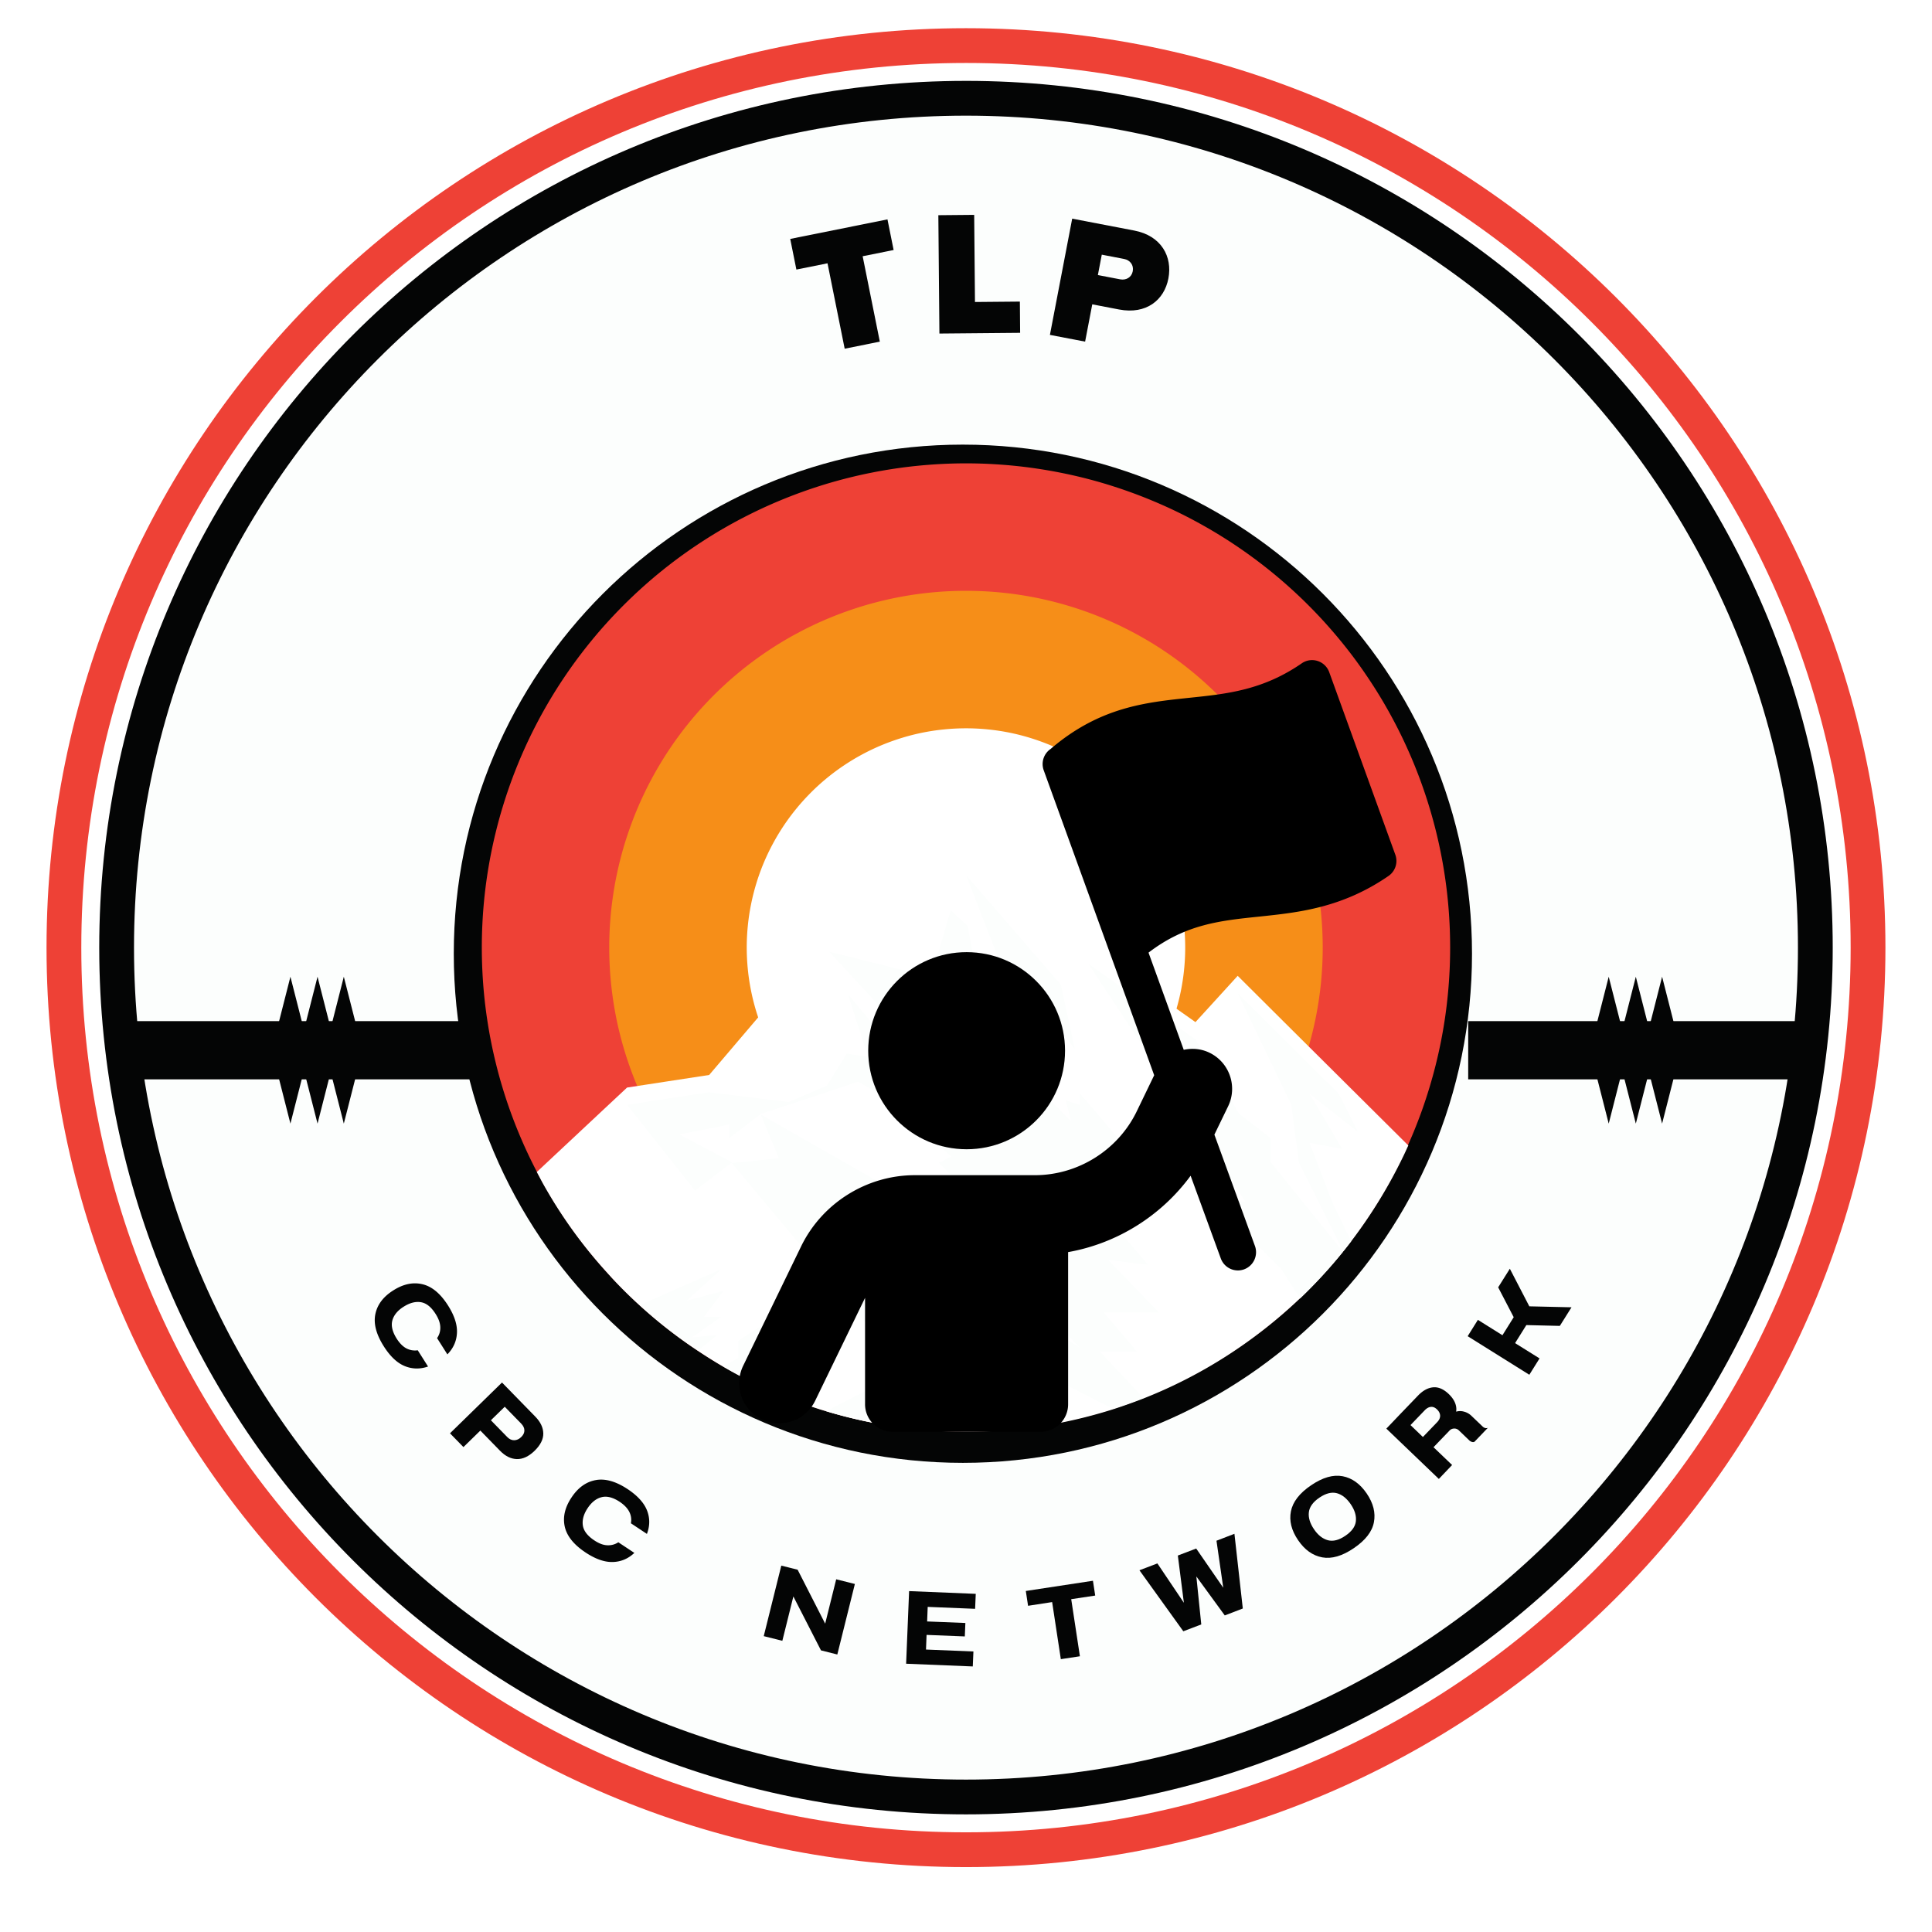 <?xml version="1.0" encoding="UTF-8"?>
<svg data-bbox="0 0 375 375" height="500" viewBox="0 0 375 375" width="500" xmlns="http://www.w3.org/2000/svg" data-type="ugc">
    <g>
        <defs>
            <clipPath id="0a71f486-9a22-42e9-940a-1ecde00ef731">
                <path d="M9.031 5.473h356.93v356.93H9.03Zm0 0"/>
            </clipPath>
            <clipPath id="5c056ba3-c00c-4f68-9292-5ca4e0619581">
                <path d="M187.496 5.473C88.934 5.473 9.031 85.37 9.031 183.938c0 98.562 79.903 178.464 178.465 178.464 98.563 0 178.465-79.902 178.465-178.464 0-98.567-79.902-178.465-178.465-178.465m0 0"/>
            </clipPath>
            <clipPath id="3c531046-3708-43ad-85ef-1cdcceccd824">
                <path d="M19.262 15.7h336.476v336.48H19.262Zm0 0"/>
            </clipPath>
            <clipPath id="a07a7950-b19a-4563-946a-495f7fa5295c">
                <path d="M187.5 15.7c-92.918 0-168.238 75.322-168.238 168.24 0 92.914 75.32 168.239 168.238 168.239s168.238-75.325 168.238-168.239c0-92.918-75.32-168.242-168.238-168.242m0 0"/>
            </clipPath>
            <clipPath id="e4e830f1-a20f-4a5a-b1a2-c328495c6b9c">
                <path d="M.262.7h336.476v336.48H.262Zm0 0"/>
            </clipPath>
            <clipPath id="19bf7450-6ef9-4be7-aa2d-0c99b633d6cd">
                <path d="M168.5.7C75.582.7.262 76.022.262 168.94c0 92.914 75.32 168.239 168.238 168.239s168.238-75.325 168.238-168.239C336.738 76.023 261.418.7 168.5.7m0 0"/>
            </clipPath>
            <clipPath id="2072a815-e5cf-4d86-9092-6eab848d9dc2">
                <path d="M337 0v338H0V0z"/>
            </clipPath>
            <clipPath id="e4d27547-a3fe-4343-89ff-e58e0f36f03f">
                <path d="M19.262 15.7H355.73v336.468H19.262Zm0 0"/>
            </clipPath>
            <clipPath id="43d5c4b9-20f4-45be-954f-90b899029ac8">
                <path d="M187.496 15.7c-92.914 0-168.234 75.323-168.234 168.234 0 92.914 75.32 168.234 168.234 168.234s168.234-75.32 168.234-168.234c0-92.91-75.32-168.235-168.234-168.235m0 0"/>
            </clipPath>
            <clipPath id="dc4e5ed1-0ff1-4b7a-b41f-758a5c473163">
                <path d="M88.078 86.3h197.637v197.638H88.078Zm0 0"/>
            </clipPath>
            <clipPath id="f6d9d254-1581-4104-84b6-269f650cd988">
                <path d="M186.898 86.3c-54.578 0-98.82 44.243-98.82 98.821 0 54.574 44.242 98.816 98.82 98.816 54.575 0 98.817-44.242 98.817-98.816 0-54.578-44.242-98.82-98.817-98.82m0 0"/>
            </clipPath>
            <clipPath id="23cc8e68-774a-49a1-9e08-496010b6aa20">
                <path d="M93.5 89.938h188.25V278H93.5Zm0 0"/>
            </clipPath>
            <clipPath id="279a4e79-b73e-45d0-abeb-39f80602d70d">
                <path d="M25.105 198.195h66.88v11.301h-66.88Zm0 0"/>
            </clipPath>
            <clipPath id="f9baee61-660a-41f1-a6c0-626cda8e555d">
                <path d="M.105.195h66.88v11.301H.104Zm0 0"/>
            </clipPath>
            <clipPath id="e86e736c-c215-402a-a3c4-1c61d5e4208a">
                <path d="M67 0v12H0V0z"/>
            </clipPath>
            <clipPath id="d8100dae-467f-4b18-8c24-de679e19cfe4">
                <path d="M284.977 198.195h64.918v11.301h-64.918Zm0 0"/>
            </clipPath>
            <clipPath id="b6b8bc11-8201-4cdd-88c1-1f8d8bb87c17">
                <path d="M.977.195h64.918v11.301H.977Zm0 0"/>
            </clipPath>
            <clipPath id="4b14dcc8-29ca-4582-b7aa-d798e31c7a5a">
                <path d="M66 0v12H0V0z"/>
            </clipPath>
            <clipPath id="440e95b2-21a9-4f0d-8211-05eb65806e89">
                <path d="M6 .578h7.27v28.516H6Zm0 0"/>
            </clipPath>
            <clipPath id="4d31508f-3979-4a92-9253-0d2be7d435ef">
                <path d="M9.633 29.094 6 14.84 9.633.582 13.27 14.84Zm0 0"/>
            </clipPath>
            <clipPath id="01ab0b23-77ff-4ee0-a9c7-e073843156dd">
                <path d="M0 .578h7.27v28.516H0Zm0 0"/>
            </clipPath>
            <clipPath id="485f2a33-a5e1-4277-a74d-592837d22dec">
                <path d="M3.633 29.094 0 14.84 3.633.582 7.27 14.84Zm0 0"/>
            </clipPath>
            <clipPath id="85ca136a-dd00-4a17-9127-2da0f09a1c95">
                <path d="M8 0v30H0V0z"/>
            </clipPath>
            <clipPath id="8c68994c-a0c4-40ce-92d6-525f723e7b8d">
                <path d="M11.102.578h7.27v28.516h-7.27Zm0 0"/>
            </clipPath>
            <clipPath id="b6d4206b-0d56-4acc-a277-ba0b847318b7">
                <path d="M14.734 29.094 11.102 14.84 14.734.582l3.637 14.258Zm0 0"/>
            </clipPath>
            <clipPath id="a5dd34f6-b6fa-4246-b549-e4454977dfef">
                <path d="M.102.578h7.27v28.516H.101Zm0 0"/>
            </clipPath>
            <clipPath id="e132675e-0530-470c-8c9f-174d3ad9ba2f">
                <path d="M3.734 29.094.102 14.84 3.734.582 7.371 14.84Zm0 0"/>
            </clipPath>
            <clipPath id="9fb86280-362a-42dc-bba7-026f9fa09f09">
                <path d="M8 0v30H0V0z"/>
            </clipPath>
            <clipPath id="a1605e37-0201-4f0e-ae69-722387c4715c">
                <path d="M.738.578h7.27v28.516H.738Zm0 0"/>
            </clipPath>
            <clipPath id="494d5831-6971-455f-8fcc-883765207470">
                <path d="M4.371 29.094.738 14.84 4.371.582 8.008 14.84Zm0 0"/>
            </clipPath>
            <clipPath id="3e66798d-f02c-441c-9dea-c30b65a79f3a">
                <path d="M.738.578h7.27v28.516H.738Zm0 0"/>
            </clipPath>
            <clipPath id="4cf72881-0698-4ecb-b9fc-8f3460ce7f8e">
                <path d="M4.371 29.094.738 14.84 4.371.582 8.008 14.84Zm0 0"/>
            </clipPath>
            <clipPath id="451d82da-f22a-4387-a0e8-296df71992d9">
                <path d="M9 0v30H0V0z"/>
            </clipPath>
            <clipPath id="ebcabb70-d99d-4e04-9bf4-b94df9c84343">
                <path d="M19 0v30H0V0z"/>
            </clipPath>
            <clipPath id="95ad851c-3097-47cd-a4c9-7082155b034d">
                <path d="M5.875.578h7.27v28.516h-7.27Zm0 0"/>
            </clipPath>
            <clipPath id="5a1f67ab-8c34-4019-bca1-6495d3a4ad5c">
                <path d="M9.512 29.094 5.875 14.84 9.512.582l3.633 14.258Zm0 0"/>
            </clipPath>
            <clipPath id="5482adde-54d2-42b1-bb9b-92bd249bd6c1">
                <path d="M.875.578h7.27v28.516H.875Zm0 0"/>
            </clipPath>
            <clipPath id="b52a6ad3-7600-4551-b1d5-0ca99fb586d0">
                <path d="M4.512 29.094.875 14.84 4.512.582 8.145 14.84Zm0 0"/>
            </clipPath>
            <clipPath id="9cd61714-679b-4abf-a968-a003366c54c4">
                <path d="M9 0v30H0V0z"/>
            </clipPath>
            <clipPath id="12846e31-87f6-447f-a216-9cf53ef36916">
                <path d="M10.977.578h7.27v28.516h-7.27Zm0 0"/>
            </clipPath>
            <clipPath id="94ff668f-efa5-41f8-8dfa-350bfc549174">
                <path d="M14.613 29.094 10.977 14.84 14.613.582l3.633 14.258Zm0 0"/>
            </clipPath>
            <clipPath id="8111e505-4abb-4203-9c67-701d9442cee6">
                <path d="M.977.578h7.27v28.516H.976Zm0 0"/>
            </clipPath>
            <clipPath id="6fbde44d-b86d-42ac-8099-e8e3ad2cc3e9">
                <path d="M4.613 29.094.977 14.84 4.613.582 8.246 14.84Zm0 0"/>
            </clipPath>
            <clipPath id="5b272692-848c-4898-9a9e-5ca4077e0d39">
                <path d="M.613.578h7.27v28.516H.613Zm0 0"/>
            </clipPath>
            <clipPath id="df2a65e9-cdce-49fd-afb2-278ee4379e5e">
                <path d="M4.25 29.094.613 14.84 4.25.582 7.883 14.84Zm0 0"/>
            </clipPath>
            <clipPath id="5f92b58d-9e9f-439d-897c-d4f02f09eb4a">
                <path d="M.613.578h7.27v28.516H.613Zm0 0"/>
            </clipPath>
            <clipPath id="0ce7dd42-42de-4454-be7a-f98b6cdc3558">
                <path d="M4.25 29.094.613 14.84 4.25.582 7.883 14.84Zm0 0"/>
            </clipPath>
            <clipPath id="a6bb30d4-7d70-4a6c-a9a9-44e40d819a22">
                <path d="M8 0v30H0V0z"/>
            </clipPath>
            <clipPath id="dd946b0b-ef82-466a-a1b9-d4724853f600">
                <path d="M19 0v30H0V0z"/>
            </clipPath>
            <clipPath id="e26ab676-c8e4-4f1e-8a0c-4ab5724b2049">
                <path d="M143 128h128.379v149.941H143Zm0 0"/>
            </clipPath>
            <clipPath id="4e5d86dc-da32-4d2d-858b-418d7bc27587">
                <path d="M262 0v100H0V0z"/>
            </clipPath>
        </defs>
        <path fill="#ffffff" d="M375 0v375H0V0z"/>
        <path fill="#ffffff" d="M375 0v375H0V0z"/>
        <g clip-path="url(#0a71f486-9a22-42e9-940a-1ecde00ef731)">
            <g clip-path="url(#5c056ba3-c00c-4f68-9292-5ca4e0619581)">
                <path d="M187.496 5.473C88.933 5.473 9.03 85.37 9.03 183.937c0 98.563 79.902 178.465 178.465 178.465 98.562 0 178.465-79.902 178.465-178.465 0-98.566-79.903-178.464-178.465-178.464Zm0 0" fill="none" stroke-width="13.5" stroke="#ee4136"/>
            </g>
        </g>
        <g clip-path="url(#3c531046-3708-43ad-85ef-1cdcceccd824)">
            <g clip-path="url(#a07a7950-b19a-4563-946a-495f7fa5295c)">
                <g clip-path="url(#2072a815-e5cf-4d86-9092-6eab848d9dc2)" transform="translate(19 15)">
                    <g clip-path="url(#e4e830f1-a20f-4a5a-b1a2-c328495c6b9c)">
                        <g clip-path="url(#19bf7450-6ef9-4be7-aa2d-0c99b633d6cd)">
                            <path d="M.262.7h336.476v336.48H.262Zm0 0" fill="#fcfefd"/>
                        </g>
                    </g>
                </g>
            </g>
        </g>
        <g clip-path="url(#e4d27547-a3fe-4343-89ff-e58e0f36f03f)">
            <g clip-path="url(#43d5c4b9-20f4-45be-954f-90b899029ac8)">
                <path d="M187.495 15.699c-92.914 0-168.234 75.324-168.234 168.234 0 92.914 75.32 168.235 168.234 168.235s168.235-75.32 168.235-168.235c0-92.91-75.32-168.234-168.235-168.234Zm0 0" fill="none" stroke-width="13.5" stroke="#040505"/>
            </g>
        </g>
        <g clip-path="url(#dc4e5ed1-0ff1-4b7a-b41f-758a5c473163)">
            <g clip-path="url(#f6d9d254-1581-4104-84b6-269f650cd988)">
                <path d="M186.898 86.3c-54.578 0-98.82 44.242-98.82 98.82 0 54.575 44.242 98.817 98.82 98.817 54.574 0 98.817-44.242 98.817-98.817 0-54.578-44.243-98.82-98.817-98.82Zm0 0" fill="none" stroke-width="13.5" stroke="#040505"/>
            </g>
        </g>
        <g clip-path="url(#23cc8e68-774a-49a1-9e08-496010b6aa20)">
            <path d="M281.473 183.918q-.002 2.304-.114 4.61a95 95 0 0 1-.902 9.18 94 94 0 0 1-1.8 9.042 96 96 0 0 1-2.677 8.828 101 101 0 0 1-1.66 4.3 97 97 0 0 1-1.87 4.22 92 92 0 0 1-2.075 4.12 90 90 0 0 1-2.273 4.012 92 92 0 0 1-2.47 3.899 93 93 0 0 1-5.491 7.406 98 98 0 0 1-3.012 3.492 95 95 0 0 1-3.18 3.34 95 95 0 0 1-3.344 3.184 92 92 0 0 1-3.492 3.012 91 91 0 0 1-3.636 2.835 93.5 93.5 0 0 1-11.68 7.399 92 92 0 0 1-8.34 3.941 90 90 0 0 1-4.3 1.66 93 93 0 0 1-8.829 2.68 98 98 0 0 1-4.5 1.012 95 95 0 0 1-9.121 1.352 95 95 0 0 1-4.602.34q-2.302.111-4.609.113-2.306-.002-4.613-.114a94.5 94.5 0 0 1-13.723-1.695 94 94 0 0 1-8.945-2.238 91 91 0 0 1-4.38-1.45 90 90 0 0 1-4.304-1.66 92 92 0 0 1-4.215-1.867 90 90 0 0 1-4.12-2.074 92 92 0 0 1-7.91-4.742 94 94 0 0 1-7.411-5.493 98 98 0 0 1-3.492-3.011 99 99 0 0 1-3.34-3.184 92 92 0 0 1-3.18-3.34 94.6 94.6 0 0 1-8.508-10.898 96 96 0 0 1-2.468-3.899 99 99 0 0 1-2.274-4.011c-.722-1.36-1.414-2.73-2.074-4.121a96 96 0 0 1-3.527-8.52q-.778-2.174-1.446-4.383a87 87 0 0 1-1.23-4.445 94 94 0 0 1-1.8-9.043 95 95 0 0 1-.567-4.578 96 96 0 0 1-.45-9.211q-.001-2.31.114-4.613.112-2.303.336-4.602a95 95 0 0 1 1.355-9.121q.45-2.262 1.012-4.5a88 88 0 0 1 1.23-4.445 94 94 0 0 1 9.32-21.035 95 95 0 0 1 5.125-7.668 98 98 0 0 1 2.84-3.637 91 91 0 0 1 3.012-3.492 95 95 0 0 1 10.012-9.535 94 94 0 0 1 7.41-5.492 96 96 0 0 1 3.895-2.47q1.981-1.182 4.015-2.273a99 99 0 0 1 4.121-2.074 92 92 0 0 1 4.215-1.867 96 96 0 0 1 8.684-3.11 94 94 0 0 1 8.945-2.238 94 94 0 0 1 9.125-1.355q2.296-.223 4.598-.34a96 96 0 0 1 4.613-.114q2.308.001 4.61.114 2.306.117 4.601.34a95 95 0 0 1 9.121 1.355 92 92 0 0 1 8.95 2.238c1.468.45 2.929.93 4.378 1.45a90 90 0 0 1 4.301 1.66 92 92 0 0 1 8.34 3.941 99 99 0 0 1 4.012 2.274 94 94 0 0 1 7.668 5.125 95 95 0 0 1 3.636 2.836 89 89 0 0 1 3.492 3.015 92 92 0 0 1 3.344 3.18 95 95 0 0 1 3.18 3.34 98 98 0 0 1 3.012 3.492 91 91 0 0 1 5.492 7.41 90 90 0 0 1 2.469 3.895 88 88 0 0 1 2.273 4.015 90 90 0 0 1 2.074 4.117 97 97 0 0 1 1.871 4.22 94 94 0 0 1 4.336 13.129 93.5 93.5 0 0 1 2.703 18.222 96 96 0 0 1 .114 4.613m0 0" fill="#ee4136"/>
        </g>
        <path d="M256.738 183.918q0 1.7-.082 3.394a76 76 0 0 1-.25 3.391 70 70 0 0 1-2.648 13.313 76 76 0 0 1-1.067 3.226 69 69 0 0 1-2.602 6.277 67 67 0 0 1-1.526 3.04 70 70 0 0 1-3.496 5.828 72 72 0 0 1-1.954 2.777 70 70 0 0 1-2.093 2.68 69 69 0 0 1-4.563 5.035q-1.2 1.2-2.46 2.344a69.4 69.4 0 0 1-8.032 6.265 68 68 0 0 1-5.828 3.496 73 73 0 0 1-3.035 1.528 71 71 0 0 1-6.278 2.597q-1.603.575-3.23 1.067a63 63 0 0 1-3.274.906 69 69 0 0 1-13.425 1.992 66 66 0 0 1-3.399.086q-1.7.001-3.398-.086a70 70 0 0 1-6.762-.664 69 69 0 0 1-6.664-1.328 64 64 0 0 1-3.277-.906 68 68 0 0 1-3.227-1.067 68.8 68.8 0 0 1-15.14-7.621 69 69 0 0 1-5.458-4.047 66 66 0 0 1-2.574-2.218 70 70 0 0 1-7.027-7.38 69.4 69.4 0 0 1-13.64-27.1 70 70 0 0 1-.747-3.317 70 70 0 0 1-.578-3.348 70 70 0 0 1-.418-3.375 70 70 0 0 1-.25-3.39 70 70 0 0 1 0-6.793q.084-1.698.25-3.391.168-1.691.418-3.371a71 71 0 0 1 .578-3.352c.223-1.11.469-2.215.746-3.312a68 68 0 0 1 1.973-6.504q.573-1.601 1.222-3.172a69 69 0 0 1 1.38-3.106q.725-1.54 1.527-3.035.802-1.502 1.675-2.957a68 68 0 0 1 3.774-5.652c.676-.91 1.371-1.8 2.09-2.68a69.5 69.5 0 0 1 15.058-13.644 67 67 0 0 1 5.828-3.492q1.5-.804 3.036-1.532a69 69 0 0 1 6.277-2.597 68 68 0 0 1 6.504-1.973 68 68 0 0 1 3.316-.746 74 74 0 0 1 3.348-.582 70 70 0 0 1 6.762-.664 71 71 0 0 1 6.797 0 70 70 0 0 1 6.762.664 69 69 0 0 1 9.938 2.234 68 68 0 0 1 6.397 2.29q1.57.649 3.11 1.374 1.535.728 3.035 1.532a67 67 0 0 1 5.828 3.492 69.4 69.4 0 0 1 10.492 8.61c.8.8 1.582 1.624 2.344 2.46q1.142 1.262 2.219 2.574c.718.88 1.417 1.77 2.093 2.68q1.01 1.364 1.953 2.781a68.5 68.5 0 0 1 5.023 8.863 69 69 0 0 1 2.602 6.278q.57 1.598 1.067 3.226.491 1.627.906 3.278.413 1.647.742 3.312a70 70 0 0 1 1 6.723 76 76 0 0 1 .25 3.39c.055 1.133.082 2.262.082 3.399m0 0" fill="#f68e18"/>
        <path d="M230.047 183.918a42.5 42.5 0 0 1-5.024 20.059 42 42 0 0 1-2.148 3.582 42.5 42.5 0 0 1-11.738 11.738 42.6 42.6 0 0 1-7.356 3.933q-1.934.797-3.933 1.407a42.3 42.3 0 0 1-8.18 1.629 43 43 0 0 1-4.172.203q-2.091 0-4.172-.203a42.3 42.3 0 0 1-8.18-1.629 44 44 0 0 1-3.933-1.407 42.7 42.7 0 0 1-7.356-3.933 42 42 0 0 1-3.355-2.488 41 41 0 0 1-3.094-2.805 42.5 42.5 0 0 1-5.293-6.445 43 43 0 0 1-3.933-7.36q-.797-1.929-1.407-3.93a43 43 0 0 1-1.011-4.05 42 42 0 0 1-.614-4.133 43 43 0 0 1-.207-4.168q0-2.092.207-4.172.204-2.081.614-4.133c.27-1.367.61-2.715 1.011-4.05a42 42 0 0 1 3.195-7.707 43 43 0 0 1 2.145-3.583 43 43 0 0 1 2.489-3.351 42 42 0 0 1 2.804-3.094 41 41 0 0 1 3.094-2.805 42 42 0 0 1 3.355-2.488 42.7 42.7 0 0 1 7.355-3.934q1.933-.796 3.935-1.406a42 42 0 0 1 8.18-1.625 43 43 0 0 1 4.171-.207q2.092 0 4.172.207a42 42 0 0 1 8.18 1.625q1.999.61 3.933 1.407a44 44 0 0 1 3.774 1.785q1.844.99 3.582 2.148a42 42 0 0 1 3.355 2.488 43 43 0 0 1 5.899 5.899 43 43 0 0 1 2.484 3.351 42 42 0 0 1 3.934 7.36 42.6 42.6 0 0 1 3.035 12.113q.204 2.08.203 4.172m0 0" fill="#ffffff"/>
        <path d="m261.473 210.531-12.368-12.293-8.87-8.832-6.579 7.215-1.617 1.77-12.555-8.875-8.308-5.864-5.297 4.098-18.383-21.238-18.383 16.765-8.156-2.03-5.676 6.69-12.066 14.172-5.567 6.543-7.855 1.203-8.082 1.239-5.79 5.414-11.726 10.976c.41.75.79 1.504 1.203 2.254a92.2 92.2 0 0 0 12.516 17.367c.227.266.453.489.676.754a85 85 0 0 0 5.527 5.489 92 92 0 0 0 11.317 8.832 96 96 0 0 0 4.921 3.082c3.461 2.031 7.067 3.797 10.829 5.375 1.203.492 2.406.98 3.609 1.43q2.31.847 4.621 1.578c.3.078.602.187.902.265 5.075 1.54 10.34 2.63 15.715 3.309 3.043.375 6.164.601 9.285.676.715 0 1.426.035 2.141.035a96 96 0 0 0 14.438-1.09 91 91 0 0 0 3.156-.524 96 96 0 0 0 10.902-2.746 107 107 0 0 0 5.938-2.105c11.39-4.473 21.652-11.125 30.375-19.395 2.968-2.82 5.75-5.867 8.343-9.062.04-.035.04-.035.075-.074.527-.637 1.015-1.278 1.543-1.954a96.3 96.3 0 0 0 10.035-16.316c.379-.75.715-1.539 1.09-2.328Zm0 0" fill="#ffffff"/>
        <path d="m151.52 259.813 3.796-7.368-11.992 7.782v3.343l-2.93 1.657c3.458 2.027 7.067 3.796 10.825 5.375l9.738-9.172Zm-17.215-.227 5.675-3.984h-3.343l3.793-5.036-7.14 1.88 6.73-6.09-15.829 6.953a92 92 0 0 0 11.317 8.836l3.683-3.008Zm26.05 14.324c5.075 1.54 10.336 2.63 15.711 3.309l-5.75-8.422Zm60.333-11.543-6.426-7.594h10.71l-9.886-10.222 7.746.941-9.66-11.316h2.101l-2.968-3.27 9.058-.64-1.914-2.332 4.02.527-13.871-16.238v2.218l-2.707-.828.98 4.024-11.016-11.278-8.457-5.265v-4.735l1.278 3.383 2.633 1.39-3.684-6.429-6.43-3.492 2.332-4.738 1.914 1.464-.222-3.23 2.969 2.293-1.391-7.293-3.27-3.047-2.332 8.047-3.156 4.508-9.926-2.442-8.156-2.03 13.797 14.925 2.215 18.082 7.668 6.727-2.403 1.242 13.418 13.304h-5.261l11.351 10.563h-3.535l11.356 11.992-33.083-21.012 11.653-2.48-18.23-4.813 2.706-2.707-24.96-14.246 3.535 8.496-9.137.938 28.23 33.758 4.477-3.121 27.14 20.562a82 82 0 0 0 3.157-.527l-6.278-11.766 17.254 8.797a107 107 0 0 0 5.938-2.105l-8.496-9.02h7.219Zm33.492-40.558 6.355 1.203-6.355-10.715 9.398 7.406-3.719-7.406-19.625-19.508 10.414 21.652 1.465 11.164 8.61 17.293c.527-.64 1.015-1.28 1.539-1.957l-3.606-7.441Zm-7.59-.942-6.09-4.699-8.422-14.395-20.824-14.699 30.484 46.16-6.765-.636 13.722 13.718 3.645 5.715a95.5 95.5 0 0 0 8.344-9.058l-14.02-17.368v-4.738Zm-104.504 4.738-10.227-5.414 9.664-1.918v2.633l6.165-4.699 18.87-6.238 8.005 4.508-3.418-13.645-6.579-7.894 3.907 12.18-4.133-.602-3.836 6.203-7.441 3.195-15.45-1.918-15.902 2.445 13.195 16.653Zm49.883-38.945 2.554 12.555 3.047-3.23 2.895 7.968.527-4.062 4.586 4.59-2.707-8.16 5.75 7.292-2.707-12.48-18.383-21.238 7.031 18.12Zm0 0" fill="#fcfefd"/>
        <g clip-path="url(#279a4e79-b73e-45d0-abeb-39f80602d70d)">
            <g clip-path="url(#e86e736c-c215-402a-a3c4-1c61d5e4208a)" transform="translate(25 198)">
                <g clip-path="url(#f9baee61-660a-41f1-a6c0-626cda8e555d)">
                    <path d="M.105.195H66.98v11.301H.105Zm0 0" fill="#040505"/>
                </g>
            </g>
        </g>
        <g clip-path="url(#d8100dae-467f-4b18-8c24-de679e19cfe4)">
            <g clip-path="url(#4b14dcc8-29ca-4582-b7aa-d798e31c7a5a)" transform="translate(284 198)">
                <g clip-path="url(#b6b8bc11-8201-4cdd-88c1-1f8d8bb87c17)">
                    <path d="M.977.195h64.93v11.301H.976Zm0 0" fill="#040505"/>
                </g>
            </g>
        </g>
        <g clip-path="url(#ebcabb70-d99d-4e04-9bf4-b94df9c84343)" transform="translate(52 189)">
            <g clip-path="url(#440e95b2-21a9-4f0d-8211-05eb65806e89)">
                <g clip-path="url(#4d31508f-3979-4a92-9253-0d2be7d435ef)">
                    <g clip-path="url(#85ca136a-dd00-4a17-9127-2da0f09a1c95)" transform="translate(6)">
                        <g clip-path="url(#01ab0b23-77ff-4ee0-a9c7-e073843156dd)">
                            <g clip-path="url(#485f2a33-a5e1-4277-a74d-592837d22dec)">
                                <path d="M7.27 29.094H0V.578h7.27Zm0 0" fill="#040505"/>
                            </g>
                        </g>
                    </g>
                </g>
            </g>
            <g clip-path="url(#8c68994c-a0c4-40ce-92d6-525f723e7b8d)">
                <g clip-path="url(#b6d4206b-0d56-4acc-a277-ba0b847318b7)">
                    <g clip-path="url(#9fb86280-362a-42dc-bba7-026f9fa09f09)" transform="translate(11)">
                        <g clip-path="url(#a5dd34f6-b6fa-4246-b549-e4454977dfef)">
                            <g clip-path="url(#e132675e-0530-470c-8c9f-174d3ad9ba2f)">
                                <path d="M7.371 29.094H.101V.578h7.27Zm0 0" fill="#040505"/>
                            </g>
                        </g>
                    </g>
                </g>
            </g>
            <g clip-path="url(#a1605e37-0201-4f0e-ae69-722387c4715c)">
                <g clip-path="url(#494d5831-6971-455f-8fcc-883765207470)">
                    <g clip-path="url(#451d82da-f22a-4387-a0e8-296df71992d9)">
                        <g clip-path="url(#3e66798d-f02c-441c-9dea-c30b65a79f3a)">
                            <g clip-path="url(#4cf72881-0698-4ecb-b9fc-8f3460ce7f8e)">
                                <path d="M8.008 29.094H.738V.578h7.27Zm0 0" fill="#040505"/>
                            </g>
                        </g>
                    </g>
                </g>
            </g>
        </g>
        <g clip-path="url(#dd946b0b-ef82-466a-a1b9-d4724853f600)" transform="translate(308 189)">
            <g clip-path="url(#95ad851c-3097-47cd-a4c9-7082155b034d)">
                <g clip-path="url(#5a1f67ab-8c34-4019-bca1-6495d3a4ad5c)">
                    <g clip-path="url(#9cd61714-679b-4abf-a968-a003366c54c4)" transform="translate(5)">
                        <g clip-path="url(#5482adde-54d2-42b1-bb9b-92bd249bd6c1)">
                            <g clip-path="url(#b52a6ad3-7600-4551-b1d5-0ca99fb586d0)">
                                <path d="M8.145 29.094H.875V.578h7.27Zm0 0" fill="#040505"/>
                            </g>
                        </g>
                    </g>
                </g>
            </g>
            <g clip-path="url(#12846e31-87f6-447f-a216-9cf53ef36916)">
                <g clip-path="url(#94ff668f-efa5-41f8-8dfa-350bfc549174)">
                    <g clip-path="url(#8111e505-4abb-4203-9c67-701d9442cee6)" transform="translate(10)">
                        <g clip-path="url(#6fbde44d-b86d-42ac-8099-e8e3ad2cc3e9)">
                            <path d="M8.246 29.094H.976V.578h7.27Zm0 0" fill="#040505"/>
                        </g>
                    </g>
                </g>
            </g>
            <g clip-path="url(#5b272692-848c-4898-9a9e-5ca4077e0d39)">
                <g clip-path="url(#df2a65e9-cdce-49fd-afb2-278ee4379e5e)">
                    <g clip-path="url(#a6bb30d4-7d70-4a6c-a9a9-44e40d819a22)">
                        <g clip-path="url(#5f92b58d-9e9f-439d-897c-d4f02f09eb4a)">
                            <g clip-path="url(#0ce7dd42-42de-4454-be7a-f98b6cdc3558)">
                                <path d="M7.883 29.094H.613V.578h7.27Zm0 0" fill="#040505"/>
                            </g>
                        </g>
                    </g>
                </g>
            </g>
        </g>
        <path d="M187.621 223.07c10.55 0 19.102-8.562 19.102-19.129 0-10.566-8.551-19.129-19.102-19.129s-19.101 8.563-19.101 19.13 8.55 19.128 19.101 19.128m0 0" fill="#000000"/>
        <g clip-path="url(#e26ab676-c8e4-4f1e-8a0c-4ab5724b2049)">
            <path d="m270.828 165.89-12.832-35.437a3.54 3.54 0 0 0-2.254-2.16 3.5 3.5 0 0 0-3.07.457c-7.543 5.203-14.457 5.93-21.777 6.688-8.583.898-17.48 1.812-26.993 9.949-.015.015-.03.031-.047.031a3.55 3.55 0 0 0-1.273 4.086l21.445 59.2-3.37 6.972c-3.637 7.554-11.415 12.426-19.794 12.426H177.56c-9.34 0-18 5.425-22.079 13.847l-11.226 23.133c-1.875 3.863-.27 8.516 3.59 10.39a7.6 7.6 0 0 0 3.386.79 7.75 7.75 0 0 0 6.993-4.383l9.683-19.965v20.66a5.345 5.345 0 0 0 5.336 5.344h28.738a5.346 5.346 0 0 0 5.34-5.344v-29.539c9.512-1.687 18.063-7.031 23.778-14.824l5.859 16.055a3.53 3.53 0 0 0 4.52 2.113 3.543 3.543 0 0 0 2.109-4.527l-7.875-21.622 2.664-5.5c1.871-3.867.25-8.52-3.61-10.394-1.62-.79-3.367-.914-5.003-.566l-6.836-18.864c7.21-5.52 13.906-6.21 21.543-7 7.511-.789 16.015-1.656 25.066-7.902a3.54 3.54 0 0 0 1.293-4.113m0 0" fill="#000000"/>
        </g>
        <g clip-path="url(#4e5d86dc-da32-4d2d-858b-418d7bc27587)" transform="translate(57 239)">
            <path d="M29.976 14.416q1.84 2.917 1.719 5.296-.113 2.391-1.86 4.172l-2-3.156q.671-.971.625-2.14-.034-1.174-.906-2.547-1.267-2.014-2.844-2.282-1.563-.264-3.343.86c-1.168.726-1.903 1.61-2.204 2.64q-.438 1.548.829 3.563.874 1.372 1.906 1.906a3.58 3.58 0 0 0 2.187.36l2 3.156q-2.377.81-4.578-.11-2.191-.925-4.031-3.843-2.205-3.488-1.61-6.266c.395-1.844 1.563-3.367 3.5-4.578 1.938-1.227 3.82-1.617 5.657-1.172q2.749.659 4.953 4.14m0 0" fill="#040505"/>
            <path d="m40.438 29.346 6.453 6.61q1.529 1.564 1.562 3.265.03 1.7-1.687 3.375-1.705 1.654-3.438 1.61-1.721-.036-3.25-1.594l-3.844-3.938-3.28 3.203-2.61-2.672Zm-2.157 7.328 3.188 3.266q.607.62 1.343.61.75-.018 1.36-.626.639-.627.61-1.312-.017-.67-.626-1.297l-3.187-3.266Zm0 0" fill="#040505"/>
            <path d="M64.832 50.042q2.871 1.911 3.75 4.125.874 2.22-.016 4.563l-3.11-2.063a3.4 3.4 0 0 0-.296-2.187q-.517-1.06-1.86-1.969-1.987-1.312-3.546-.906-1.549.394-2.703 2.14-1.144 1.723-.922 3.329.233 1.593 2.218 2.906c.895.601 1.735.922 2.516.953q1.172.06 2.156-.578l3.11 2.062q-1.829 1.718-4.22 1.766-2.377.06-5.25-1.844-3.438-2.283-4.046-5.047-.597-2.764 1.313-5.625 1.887-2.858 4.671-3.375 2.796-.528 6.235 1.75m0 0" fill="#040505"/>
            <path d="m94.65 64.886 3.171.797 5.344 10.468 2.14-8.61 3.626.907-3.407 13.688-3.171-.797-5.36-10.469-2.14 8.61-3.61-.907Zm0 0" fill="#040505"/>
            <path d="m119.456 69.833 12.937.53-.125 2.907-9.203-.375-.11 2.828 7.422.297-.109 2.61-7.422-.297-.11 2.843 9.204.375-.125 2.906-12.938-.53Zm0 0" fill="#040505"/>
            <path d="m142.11 69.808 13.03-1.985.438 2.875-4.656.703 1.687 11.079-3.703.562-1.687-11.078-4.672.719Zm0 0" fill="#040505"/>
            <path d="m164.165 65.787 3.484-1.328 5.141 7.64-1.172-9.171 3.563-1.36 5.25 7.61-1.313-9.125 3.484-1.344 1.625 14.5-3.5 1.344-5.515-7.563.953 9.313-3.484 1.328Zm0 0" fill="#040505"/>
            <path d="M197.472 49.3c2.258-1.531 4.3-2.117 6.125-1.766q2.748.517 4.687 3.36 1.92 2.83 1.39 5.578c-.343 1.824-1.648 3.5-3.905 5.031q-3.363 2.285-6.125 1.781-2.766-.514-4.688-3.343-1.935-2.841-1.39-5.594.549-2.764 3.906-5.047m1.625 2.39c-1.239.844-1.922 1.79-2.047 2.829q-.186 1.565 1 3.312 1.154 1.705 2.687 2.125c1.02.274 2.149-.016 3.391-.86q1.873-1.264 2.047-2.827.17-1.577-.985-3.282-1.19-1.746-2.703-2.156-1.516-.406-3.39.86m0 0" fill="#040505"/>
            <path d="m216.777 37.607 2.406 2.313 2.781-2.89q.574-.608.563-1.25-.019-.641-.594-1.204-.576-.56-1.187-.5-.609.048-1.188.64Zm4.469 4.297 3.609 3.453-2.578 2.703-10.188-9.765 1.391-1.453 1.188-1.25 3.562-3.703q1.407-1.467 2.938-1.61 1.529-.14 3.046 1.313.857.832 1.203 1.687.359.863.22 1.719a2.8 2.8 0 0 1 1.577.016q.797.221 1.407.812l2.156 2.063q.216.204.469.28a.8.8 0 0 0 .546-.03l-2.593 2.703c-.149.086-.32.093-.516.031-.2-.07-.367-.172-.5-.297l-2.031-1.953a1.23 1.23 0 0 0-.906-.344q-.534.017-.891.39Zm0 0" fill="#040505"/>
            <path d="m227.873 20.355 1.984-3.172 4.766 2.985 2.187-3.5-3.016-5.797 2.266-3.61 3.781 7.297 8.188.188-2.266 3.61-6.5-.157-2.187 3.5 4.75 2.969-1.985 3.172Zm0 0" fill="#040505"/>
        </g>
        <path d="m170.773 66.313-3.332-16.578 6.011-1.207-1.195-5.946-18.875 3.793 1.195 5.946 6.043-1.215 3.332 16.578Zm0 0" fill="#040505"/>
        <path d="m198.007 64.6-.05-6.062-8.715.078-.153-16.91-6.957.063.207 22.972Zm0 0" fill="#040505"/>
        <path d="m210.62 66.31 1.387-7.238 5.207 1c5.277 1.008 8.77-1.828 9.57-6.024.813-4.226-1.355-8.289-6.633-9.3l-12.039-2.309-4.324 22.563Zm9.246-13.656c-.23 1.184-1.289 1.785-2.441 1.566l-4.328-.832.758-3.957 4.328.832c1.152.219 1.914 1.172 1.683 2.39m0 0" fill="#040505"/>
    </g>
</svg>
